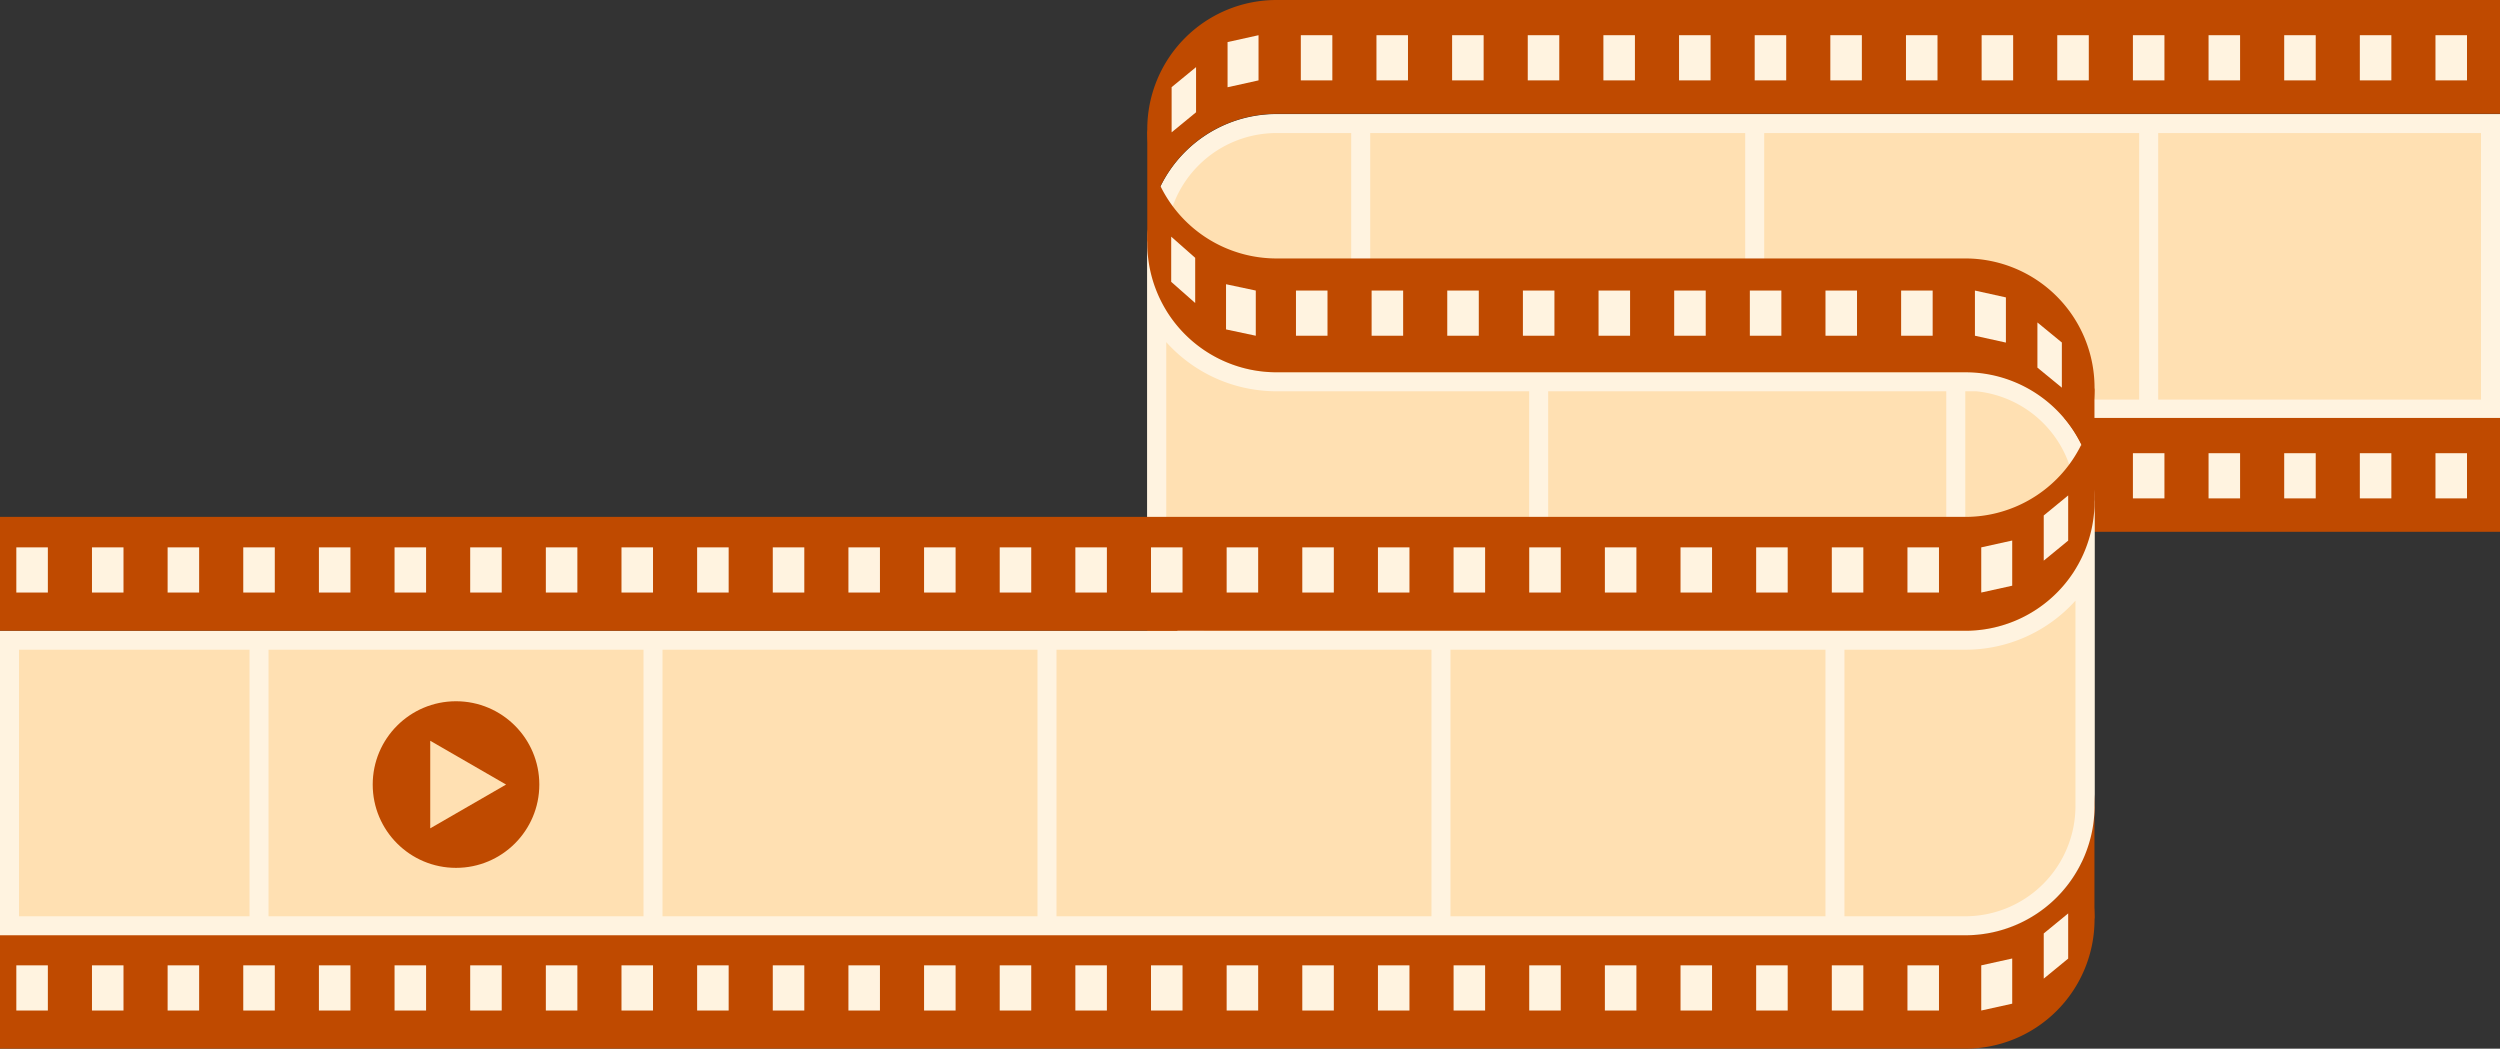 <?xml version="1.0" encoding="UTF-8"?>
<svg xmlns="http://www.w3.org/2000/svg" viewBox="0 0 1609.16 675.01" width="100%" style="vertical-align: middle; max-width: 100%; width: 100%;">
  <rect x="0" y="0" width="1609.16" height="675.01" fill="#333333" stroke="none"/>
  <g>
    <g>
      <path d="M744.58,156.59a77.15,77.15,0,0,1,77.06-77.06H1603v183.8H821.64a89.34,89.34,0,0,0-77.06,44.23Z" fill="#FFE0B2">
     </path>
      <path d="M1596.93,85.64V257.22H821.64a95.19,95.19,0,0,0-70.95,31.68V156.59a71,71,0,0,1,70.95-70.95h775.29m12.23-12.22H821.64a83.18,83.18,0,0,0-83.18,83.17h0v196a83.18,83.18,0,0,1,83.18-83.17h787.52v-196Zm-870.7,279.2Z" fill="#FFF3E0">
     </path>
      <path d="M1609.16,342.3H821.64a83.18,83.18,0,0,0-83.18,83.18h0a83.18,83.18,0,0,0,83.18,83.18H1265a83.18,83.18,0,0,1,83.18,83.18h0A83.18,83.18,0,0,1,1265,675H0V601.75H1265a83.18,83.18,0,0,0,83.18-83.18h0A83.18,83.18,0,0,0,1265,435.4H821.64a83.18,83.18,0,0,1-83.18-83.18h0A83.18,83.18,0,0,1,821.64,269h787.52Z" fill="rgb(191,74,0)">
     </path>
      <polygon points="738.46 352.22 738.46 425.48 746.94 388.85 738.46 352.22" fill="rgb(191,74,0)">
     </polygon>
      <polygon points="1348.13 518.57 1348.13 591.84 1339.64 555.21 1348.13 518.57" fill="rgb(191,74,0)">
     </polygon>
      <rect x="10.51" y="621.36" width="20.29" height="29.08" fill="#FFF3E0">
     </rect>
      <rect x="59.2" y="621.36" width="20.29" height="29.08" fill="#FFF3E0">
     </rect>
      <rect x="107.89" y="621.36" width="20.29" height="29.08" fill="#FFF3E0">
     </rect>
      <rect x="156.58" y="621.36" width="20.29" height="29.08" fill="#FFF3E0">
     </rect>
      <rect x="205.27" y="621.36" width="20.29" height="29.08" fill="#FFF3E0">
     </rect>
      <rect x="253.96" y="621.36" width="20.29" height="29.08" fill="#FFF3E0">
     </rect>
      <rect x="302.65" y="621.36" width="20.29" height="29.08" fill="#FFF3E0">
     </rect>
      <rect x="351.34" y="621.36" width="20.29" height="29.08" fill="#FFF3E0">
     </rect>
      <rect x="400.03" y="621.36" width="20.29" height="29.08" fill="#FFF3E0">
     </rect>
      <rect x="448.72" y="621.36" width="20.29" height="29.08" fill="#FFF3E0">
     </rect>
      <rect x="497.41" y="621.36" width="20.29" height="29.08" fill="#FFF3E0">
     </rect>
      <rect x="546.1" y="621.36" width="20.29" height="29.08" fill="#FFF3E0">
     </rect>
      <rect x="594.79" y="621.36" width="20.29" height="29.08" fill="#FFF3E0">
     </rect>
      <rect x="643.48" y="621.36" width="20.29" height="29.08" fill="#FFF3E0">
     </rect>
      <rect x="692.17" y="621.36" width="20.29" height="29.08" fill="#FFF3E0">
     </rect>
      <rect x="740.86" y="621.36" width="20.29" height="29.08" fill="#FFF3E0">
     </rect>
      <rect x="789.55" y="621.36" width="20.29" height="29.08" fill="#FFF3E0">
     </rect>
      <rect x="838.24" y="621.36" width="20.29" height="29.08" fill="#FFF3E0">
     </rect>
      <rect x="886.93" y="621.36" width="20.29" height="29.08" fill="#FFF3E0">
     </rect>
      <rect x="935.62" y="621.36" width="20.29" height="29.08" fill="#FFF3E0">
     </rect>
      <rect x="984.31" y="621.36" width="20.29" height="29.08" fill="#FFF3E0">
     </rect>
      <rect x="1033" y="621.36" width="20.29" height="29.08" fill="#FFF3E0">
     </rect>
      <rect x="1081.69" y="621.36" width="20.29" height="29.08" fill="#FFF3E0">
     </rect>
      <rect x="1130.38" y="621.36" width="20.29" height="29.08" fill="#FFF3E0">
     </rect>
      <rect x="1179.07" y="621.36" width="20.29" height="29.08" fill="#FFF3E0">
     </rect>
      <rect x="1227.76" y="621.36" width="20.29" height="29.08" fill="#FFF3E0">
     </rect>
      <polygon points="1295.19 646.03 1275.26 650.44 1275.26 621.36 1295.19 616.95 1295.19 646.03" fill="#FFF3E0">
     </polygon>
      <polygon points="1331.21 617.01 1315.48 629.91 1315.48 600.83 1331.21 587.93 1331.21 617.01" fill="#FFF3E0">
     </polygon>
      <rect x="1567.64" y="291.7" width="20.29" height="29.08" transform="translate(3155.56 612.49) rotate(180)" fill="#FFF3E0">
     </rect>
      <rect x="1518.95" y="291.7" width="20.29" height="29.08" transform="translate(3058.18 612.49) rotate(180)" fill="#FFF3E0">
     </rect>
      <rect x="1470.26" y="291.7" width="20.29" height="29.08" transform="translate(2960.81 612.49) rotate(180)" fill="#FFF3E0">
     </rect>
      <rect x="1421.57" y="291.7" width="20.29" height="29.08" transform="translate(2863.43 612.49) rotate(180)" fill="#FFF3E0">
     </rect>
      <rect x="1372.88" y="291.7" width="20.29" height="29.08" transform="translate(2766.05 612.49) rotate(180)" fill="#FFF3E0">
     </rect>
      <rect x="1324.19" y="291.7" width="20.29" height="29.08" transform="translate(2668.67 612.49) rotate(180)" fill="#FFF3E0">
     </rect>
      <rect x="1275.5" y="291.7" width="20.29" height="29.08" transform="translate(2571.29 612.49) rotate(180)" fill="#FFF3E0">
     </rect>
      <rect x="1226.81" y="291.7" width="20.29" height="29.08" transform="translate(2473.91 612.49) rotate(180)" fill="#FFF3E0">
     </rect>
      <rect x="1178.12" y="291.7" width="20.29" height="29.08" transform="translate(2376.53 612.49) rotate(180)" fill="#FFF3E0">
     </rect>
      <rect x="1129.43" y="291.7" width="20.29" height="29.08" transform="translate(2279.15 612.49) rotate(180)" fill="#FFF3E0">
     </rect>
      <rect x="1080.74" y="291.7" width="20.29" height="29.08" transform="translate(2181.77 612.49) rotate(180)" fill="#FFF3E0">
     </rect>
      <rect x="1032.05" y="291.7" width="20.29" height="29.08" transform="translate(2084.39 612.49) rotate(180)" fill="#FFF3E0">
     </rect>
      <rect x="983.36" y="291.7" width="20.29" height="29.08" transform="translate(1987.01 612.49) rotate(180)" fill="#FFF3E0">
     </rect>
      <rect x="934.67" y="291.7" width="20.29" height="29.08" transform="translate(1889.63 612.49) rotate(180)" fill="#FFF3E0">
     </rect>
      <rect x="885.98" y="291.7" width="20.29" height="29.08" transform="translate(1792.25 612.49) rotate(180)" fill="#FFF3E0">
     </rect>
      <rect x="837.29" y="291.7" width="20.29" height="29.08" transform="translate(1694.87 612.49) rotate(180)" fill="#FFF3E0">
     </rect>
      <polygon points="790.14 296.12 810.07 291.7 810.07 320.78 790.14 325.19 790.14 296.12" fill="#FFF3E0">
     </polygon>
      <polygon points="754.13 325.14 769.86 312.24 769.86 341.31 754.13 354.22 754.13 325.14" fill="#FFF3E0">
     </polygon>
      <polygon points="769.3 434.99 753.86 421.37 753.86 450.44 769.3 464.07 769.3 434.99" fill="#FFF3E0">
     </polygon>
      <polygon points="808.3 456.06 789.15 451.99 789.15 481.07 808.3 485.14 808.3 456.06" fill="#FFF3E0">
     </polygon>
      <rect x="834.17" y="456.06" width="20.29" height="29.08" fill="#FFF3E0">
     </rect>
      <rect x="882.86" y="456.06" width="20.29" height="29.08" fill="#FFF3E0">
     </rect>
      <rect x="931.55" y="456.06" width="20.29" height="29.08" fill="#FFF3E0">
     </rect>
      <rect x="980.24" y="456.06" width="20.29" height="29.08" fill="#FFF3E0">
     </rect>
      <rect x="1028.93" y="456.06" width="20.29" height="29.08" fill="#FFF3E0">
     </rect>
      <rect x="1077.62" y="456.06" width="20.29" height="29.08" fill="#FFF3E0">
     </rect>
      <rect x="1126.31" y="456.06" width="20.29" height="29.08" fill="#FFF3E0">
     </rect>
      <rect x="1175" y="456.06" width="20.29" height="29.08" fill="#FFF3E0">
     </rect>
      <rect x="1223.69" y="456.06" width="20.29" height="29.08" fill="#FFF3E0">
     </rect>
      <polygon points="1291.13 460.47 1271.19 456.06 1271.19 485.14 1291.13 489.55 1291.13 460.47" fill="#FFF3E0">
     </polygon>
      <polygon points="1327.14 489.5 1311.41 476.59 1311.41 505.67 1327.14 518.57 1327.14 489.5" fill="#FFF3E0">
     </polygon>
      <path d="M1342,473.34a89.39,89.39,0,0,0-68.84-43.78c-2.66-.26-5.43-.4-8.2-.4H814.27a77,77,0,0,1-69.71-76.7V201.56a89.47,89.47,0,0,0,68.88,43.78c2.65.26,5.42.39,8.19.39h450.69A77,77,0,0,1,1342,322.44Z" fill="#FFE0B2">
     </path>
      <path d="M750.68,220.21l.65.73a95.21,95.21,0,0,0,61.52,30.49c2.87.28,5.83.42,8.78.42H1272a70.91,70.91,0,0,1,63.87,70.59V454.68l-.64-.7a95.07,95.07,0,0,0-61.51-30.51c-2.87-.28-5.83-.42-8.78-.42H814.57a70.95,70.95,0,0,1-63.89-70.59V220.21m-12.23-63.78v196A83.17,83.17,0,0,0,814,435.28h451c2.57,0,5.13.12,7.64.37a83.16,83.16,0,0,1,75.51,82.82v-196a83.15,83.15,0,0,0-75.51-82.82h-451c-2.56,0-5.13-.12-7.64-.37a83.17,83.17,0,0,1-75.54-82.82Z" fill="#FFF3E0">
     </path>
      <path d="M1265,435.28c2.57,0,5.13.12,7.64.37h-451c-2.56,0-5.13-.13-7.64-.37Z" fill="#FFE0B2">
     </path>
      <path d="M1265,435.28H814c2.51.24,5.08.37,7.64.37h451c-2.51-.25-5.07-.37-7.64-.37Z" fill="#FFF3E0">
     </path>
      <path d="M6.11,595.88V412.08H1265A89.35,89.35,0,0,0,1342,367.86v151A77.15,77.15,0,0,1,1265,595.88Z" fill="#FFE0B2">
     </path>
      <path d="M1335.9,386.51V518.82a71,71,0,0,1-71,70.95H12.23V418.2H1265a95.2,95.2,0,0,0,71-31.69m12.23-63.72Zm0,0A83.18,83.18,0,0,1,1265,406H0V602H1265a83.18,83.18,0,0,0,83.18-83.18h0v-196Z" fill="#FFF3E0">
     </path>
      <line x1="166.73" y1="597.92" x2="166.73" y2="412.05" fill="#FFE0B2">
     </line>
      <rect x="160.61" y="412.05" width="12.23" height="185.87" fill="#FFF3E0">
     </rect>
      <line x1="420.32" y1="597.92" x2="420.32" y2="412.05" fill="#FFE0B2">
     </line>
      <rect x="414.2" y="412.05" width="12.23" height="185.87" fill="#FFF3E0">
     </rect>
      <line x1="673.91" y1="597.92" x2="673.91" y2="412.05" fill="#FFE0B2">
     </line>
      <rect x="667.8" y="412.05" width="12.23" height="185.87" fill="#FFF3E0">
     </rect>
      <line x1="927.5" y1="597.92" x2="927.5" y2="412.05" fill="#FFE0B2">
     </line>
      <rect x="921.39" y="412.05" width="12.23" height="185.87" fill="#FFF3E0">
     </rect>
      <line x1="1181.1" y1="597.92" x2="1181.1" y2="412.05" fill="#FFE0B2">
     </line>
      <rect x="1174.98" y="412.05" width="12.23" height="185.87" fill="#FFF3E0">
     </rect>
      <line x1="875.84" y1="213.02" x2="875.84" y2="80.74" fill="#FFE0B2">
     </line>
      <rect x="869.72" y="80.74" width="12.23" height="132.28" fill="#FFF3E0">
     </rect>
      <line x1="1129.43" y1="213.02" x2="1129.43" y2="80.74" fill="#FFE0B2">
     </line>
      <rect x="1123.32" y="80.74" width="12.23" height="132.28" fill="#FFF3E0">
     </rect>
      <line x1="1383.02" y1="266.61" x2="1383.02" y2="80.74" fill="#FFE0B2">
     </line>
      <rect x="1376.91" y="80.74" width="12.23" height="185.87" fill="#FFF3E0">
     </rect>
      <line x1="1258.86" y1="332.71" x2="1258.86" y2="244.51" fill="#FFE0B2">
     </line>
      <rect x="1252.75" y="244.51" width="12.23" height="88.2" fill="#FFF3E0">
     </rect>
      <line x1="990.38" y1="332.71" x2="990.38" y2="244.51" fill="#FFE0B2">
     </line>
      <rect x="984.27" y="244.51" width="12.23" height="88.2" fill="#FFF3E0">
     </rect>
      <path d="M1609.16,73.26H821.64a83.18,83.18,0,0,0-83.18,83.18h0a83.18,83.18,0,0,0,83.18,83.18H1265a83.18,83.18,0,0,1,83.18,83.18h0A83.18,83.18,0,0,1,1265,406H0V332.71H1265a83.18,83.18,0,0,0,83.18-83.18h0A83.18,83.18,0,0,0,1265,166.36H821.64a83.18,83.18,0,0,1-83.18-83.18h0A83.18,83.18,0,0,1,821.64,0h787.52Z" fill="rgb(191,74,0)">
     </path>
      <polygon points="738.46 83.18 738.46 156.44 746.94 119.81 738.46 83.18" fill="rgb(191,74,0)">
     </polygon>
      <polygon points="1348.13 249.53 1348.13 322.8 1339.64 286.17 1348.13 249.53" fill="rgb(191,74,0)">
     </polygon>
      <rect x="10.51" y="352.32" width="20.29" height="29.08" fill="#FFF3E0">
     </rect>
      <rect x="59.2" y="352.32" width="20.29" height="29.08" fill="#FFF3E0">
     </rect>
      <rect x="107.89" y="352.32" width="20.29" height="29.08" fill="#FFF3E0">
     </rect>
      <rect x="156.58" y="352.32" width="20.29" height="29.08" fill="#FFF3E0">
     </rect>
      <rect x="205.27" y="352.32" width="20.29" height="29.08" fill="#FFF3E0">
     </rect>
      <rect x="253.96" y="352.32" width="20.29" height="29.08" fill="#FFF3E0">
     </rect>
      <rect x="302.65" y="352.32" width="20.29" height="29.08" fill="#FFF3E0">
     </rect>
      <rect x="351.34" y="352.32" width="20.29" height="29.08" fill="#FFF3E0">
     </rect>
      <rect x="400.03" y="352.32" width="20.29" height="29.08" fill="#FFF3E0">
     </rect>
      <rect x="448.72" y="352.32" width="20.29" height="29.08" fill="#FFF3E0">
     </rect>
      <rect x="497.41" y="352.32" width="20.29" height="29.08" fill="#FFF3E0">
     </rect>
      <rect x="546.1" y="352.32" width="20.29" height="29.08" fill="#FFF3E0">
     </rect>
      <rect x="594.79" y="352.32" width="20.29" height="29.08" fill="#FFF3E0">
     </rect>
      <rect x="643.48" y="352.32" width="20.29" height="29.08" fill="#FFF3E0">
     </rect>
      <rect x="692.17" y="352.32" width="20.29" height="29.08" fill="#FFF3E0">
     </rect>
      <rect x="740.86" y="352.32" width="20.29" height="29.08" fill="#FFF3E0">
     </rect>
      <rect x="789.55" y="352.32" width="20.29" height="29.08" fill="#FFF3E0">
     </rect>
      <rect x="838.24" y="352.32" width="20.29" height="29.08" fill="#FFF3E0">
     </rect>
      <rect x="886.93" y="352.32" width="20.29" height="29.08" fill="#FFF3E0">
     </rect>
      <rect x="935.62" y="352.32" width="20.29" height="29.08" fill="#FFF3E0">
     </rect>
      <rect x="984.31" y="352.32" width="20.29" height="29.08" fill="#FFF3E0">
     </rect>
      <rect x="1033" y="352.32" width="20.29" height="29.08" fill="#FFF3E0">
     </rect>
      <rect x="1081.69" y="352.32" width="20.29" height="29.08" fill="#FFF3E0">
     </rect>
      <rect x="1130.38" y="352.32" width="20.29" height="29.08" fill="#FFF3E0">
     </rect>
      <rect x="1179.07" y="352.32" width="20.29" height="29.08" fill="#FFF3E0">
     </rect>
      <rect x="1227.76" y="352.32" width="20.29" height="29.08" fill="#FFF3E0">
     </rect>
      <polygon points="1295.19 376.99 1275.26 381.4 1275.26 352.32 1295.19 347.91 1295.19 376.99" fill="#FFF3E0">
     </polygon>
      <polygon points="1331.21 347.97 1315.48 360.87 1315.48 331.79 1331.21 318.89 1331.21 347.97" fill="#FFF3E0">
     </polygon>
      <rect x="1567.64" y="22.67" width="20.29" height="29.08" transform="translate(3155.56 74.41) rotate(180)" fill="#FFF3E0">
     </rect>
      <rect x="1518.95" y="22.67" width="20.29" height="29.08" transform="translate(3058.18 74.41) rotate(180)" fill="#FFF3E0">
     </rect>
      <rect x="1470.26" y="22.67" width="20.29" height="29.08" transform="translate(2960.81 74.41) rotate(180)" fill="#FFF3E0">
     </rect>
      <rect x="1421.57" y="22.67" width="20.29" height="29.08" transform="translate(2863.43 74.41) rotate(180)" fill="#FFF3E0">
     </rect>
      <rect x="1372.88" y="22.67" width="20.29" height="29.08" transform="translate(2766.05 74.41) rotate(180)" fill="#FFF3E0">
     </rect>
      <rect x="1324.19" y="22.67" width="20.29" height="29.08" transform="translate(2668.67 74.41) rotate(180)" fill="#FFF3E0">
     </rect>
      <rect x="1275.5" y="22.67" width="20.29" height="29.08" transform="translate(2571.29 74.41) rotate(180)" fill="#FFF3E0">
     </rect>
      <rect x="1226.81" y="22.67" width="20.29" height="29.08" transform="translate(2473.91 74.41) rotate(180)" fill="#FFF3E0">
     </rect>
      <rect x="1178.12" y="22.67" width="20.29" height="29.08" transform="translate(2376.53 74.41) rotate(180)" fill="#FFF3E0">
     </rect>
      <rect x="1129.43" y="22.67" width="20.29" height="29.08" transform="translate(2279.15 74.41) rotate(180)" fill="#FFF3E0">
     </rect>
      <rect x="1080.74" y="22.67" width="20.29" height="29.08" transform="translate(2181.77 74.41) rotate(180)" fill="#FFF3E0">
     </rect>
      <rect x="1032.05" y="22.67" width="20.29" height="29.08" transform="translate(2084.39 74.41) rotate(180)" fill="#FFF3E0">
     </rect>
      <rect x="983.36" y="22.67" width="20.29" height="29.08" transform="translate(1987.01 74.41) rotate(180)" fill="#FFF3E0">
     </rect>
      <rect x="934.67" y="22.67" width="20.29" height="29.08" transform="translate(1889.63 74.41) rotate(180)" fill="#FFF3E0">
     </rect>
      <rect x="885.98" y="22.67" width="20.29" height="29.08" transform="translate(1792.25 74.41) rotate(180)" fill="#FFF3E0">
     </rect>
      <rect x="837.29" y="22.67" width="20.29" height="29.08" transform="translate(1694.87 74.41) rotate(180)" fill="#FFF3E0">
     </rect>
      <polygon points="790.14 27.08 810.07 22.67 810.07 51.74 790.14 56.16 790.14 27.08" fill="#FFF3E0">
     </polygon>
      <polygon points="754.13 56.1 769.86 43.2 769.86 72.27 754.13 85.18 754.13 56.1" fill="#FFF3E0">
     </polygon>
      <polygon points="769.3 165.95 753.86 152.33 753.86 181.41 769.3 195.03 769.3 165.95" fill="#FFF3E0">
     </polygon>
      <polygon points="808.3 187.02 789.15 182.95 789.15 212.03 808.3 216.1 808.3 187.02" fill="#FFF3E0">
     </polygon>
      <rect x="834.17" y="187.02" width="20.29" height="29.08" fill="#FFF3E0">
     </rect>
      <rect x="882.86" y="187.02" width="20.29" height="29.08" fill="#FFF3E0">
     </rect>
      <rect x="931.55" y="187.02" width="20.29" height="29.08" fill="#FFF3E0">
     </rect>
      <rect x="980.24" y="187.02" width="20.29" height="29.08" fill="#FFF3E0">
     </rect>
      <rect x="1028.93" y="187.02" width="20.29" height="29.08" fill="#FFF3E0">
     </rect>
      <rect x="1077.62" y="187.02" width="20.29" height="29.08" fill="#FFF3E0">
     </rect>
      <rect x="1126.31" y="187.02" width="20.29" height="29.08" fill="#FFF3E0">
     </rect>
      <rect x="1175" y="187.02" width="20.29" height="29.08" fill="#FFF3E0">
     </rect>
      <rect x="1223.69" y="187.02" width="20.29" height="29.08" fill="#FFF3E0">
     </rect>
      <polygon points="1291.13 191.43 1271.19 187.02 1271.19 216.1 1291.13 220.51 1291.13 191.43" fill="#FFF3E0">
     </polygon>
      <polygon points="1327.14 220.46 1311.41 207.55 1311.41 236.63 1327.14 249.53 1327.14 220.46" fill="#FFF3E0">
     </polygon>
      <circle cx="293.52" cy="504.99" r="53.62" fill="rgb(191,74,0)">
     </circle>
      <polygon points="325.74 504.99 276.93 476.81 276.93 533.17 325.74 504.99" fill="#FFE0B2">
     </polygon>
    </g>
  </g>
</svg>

